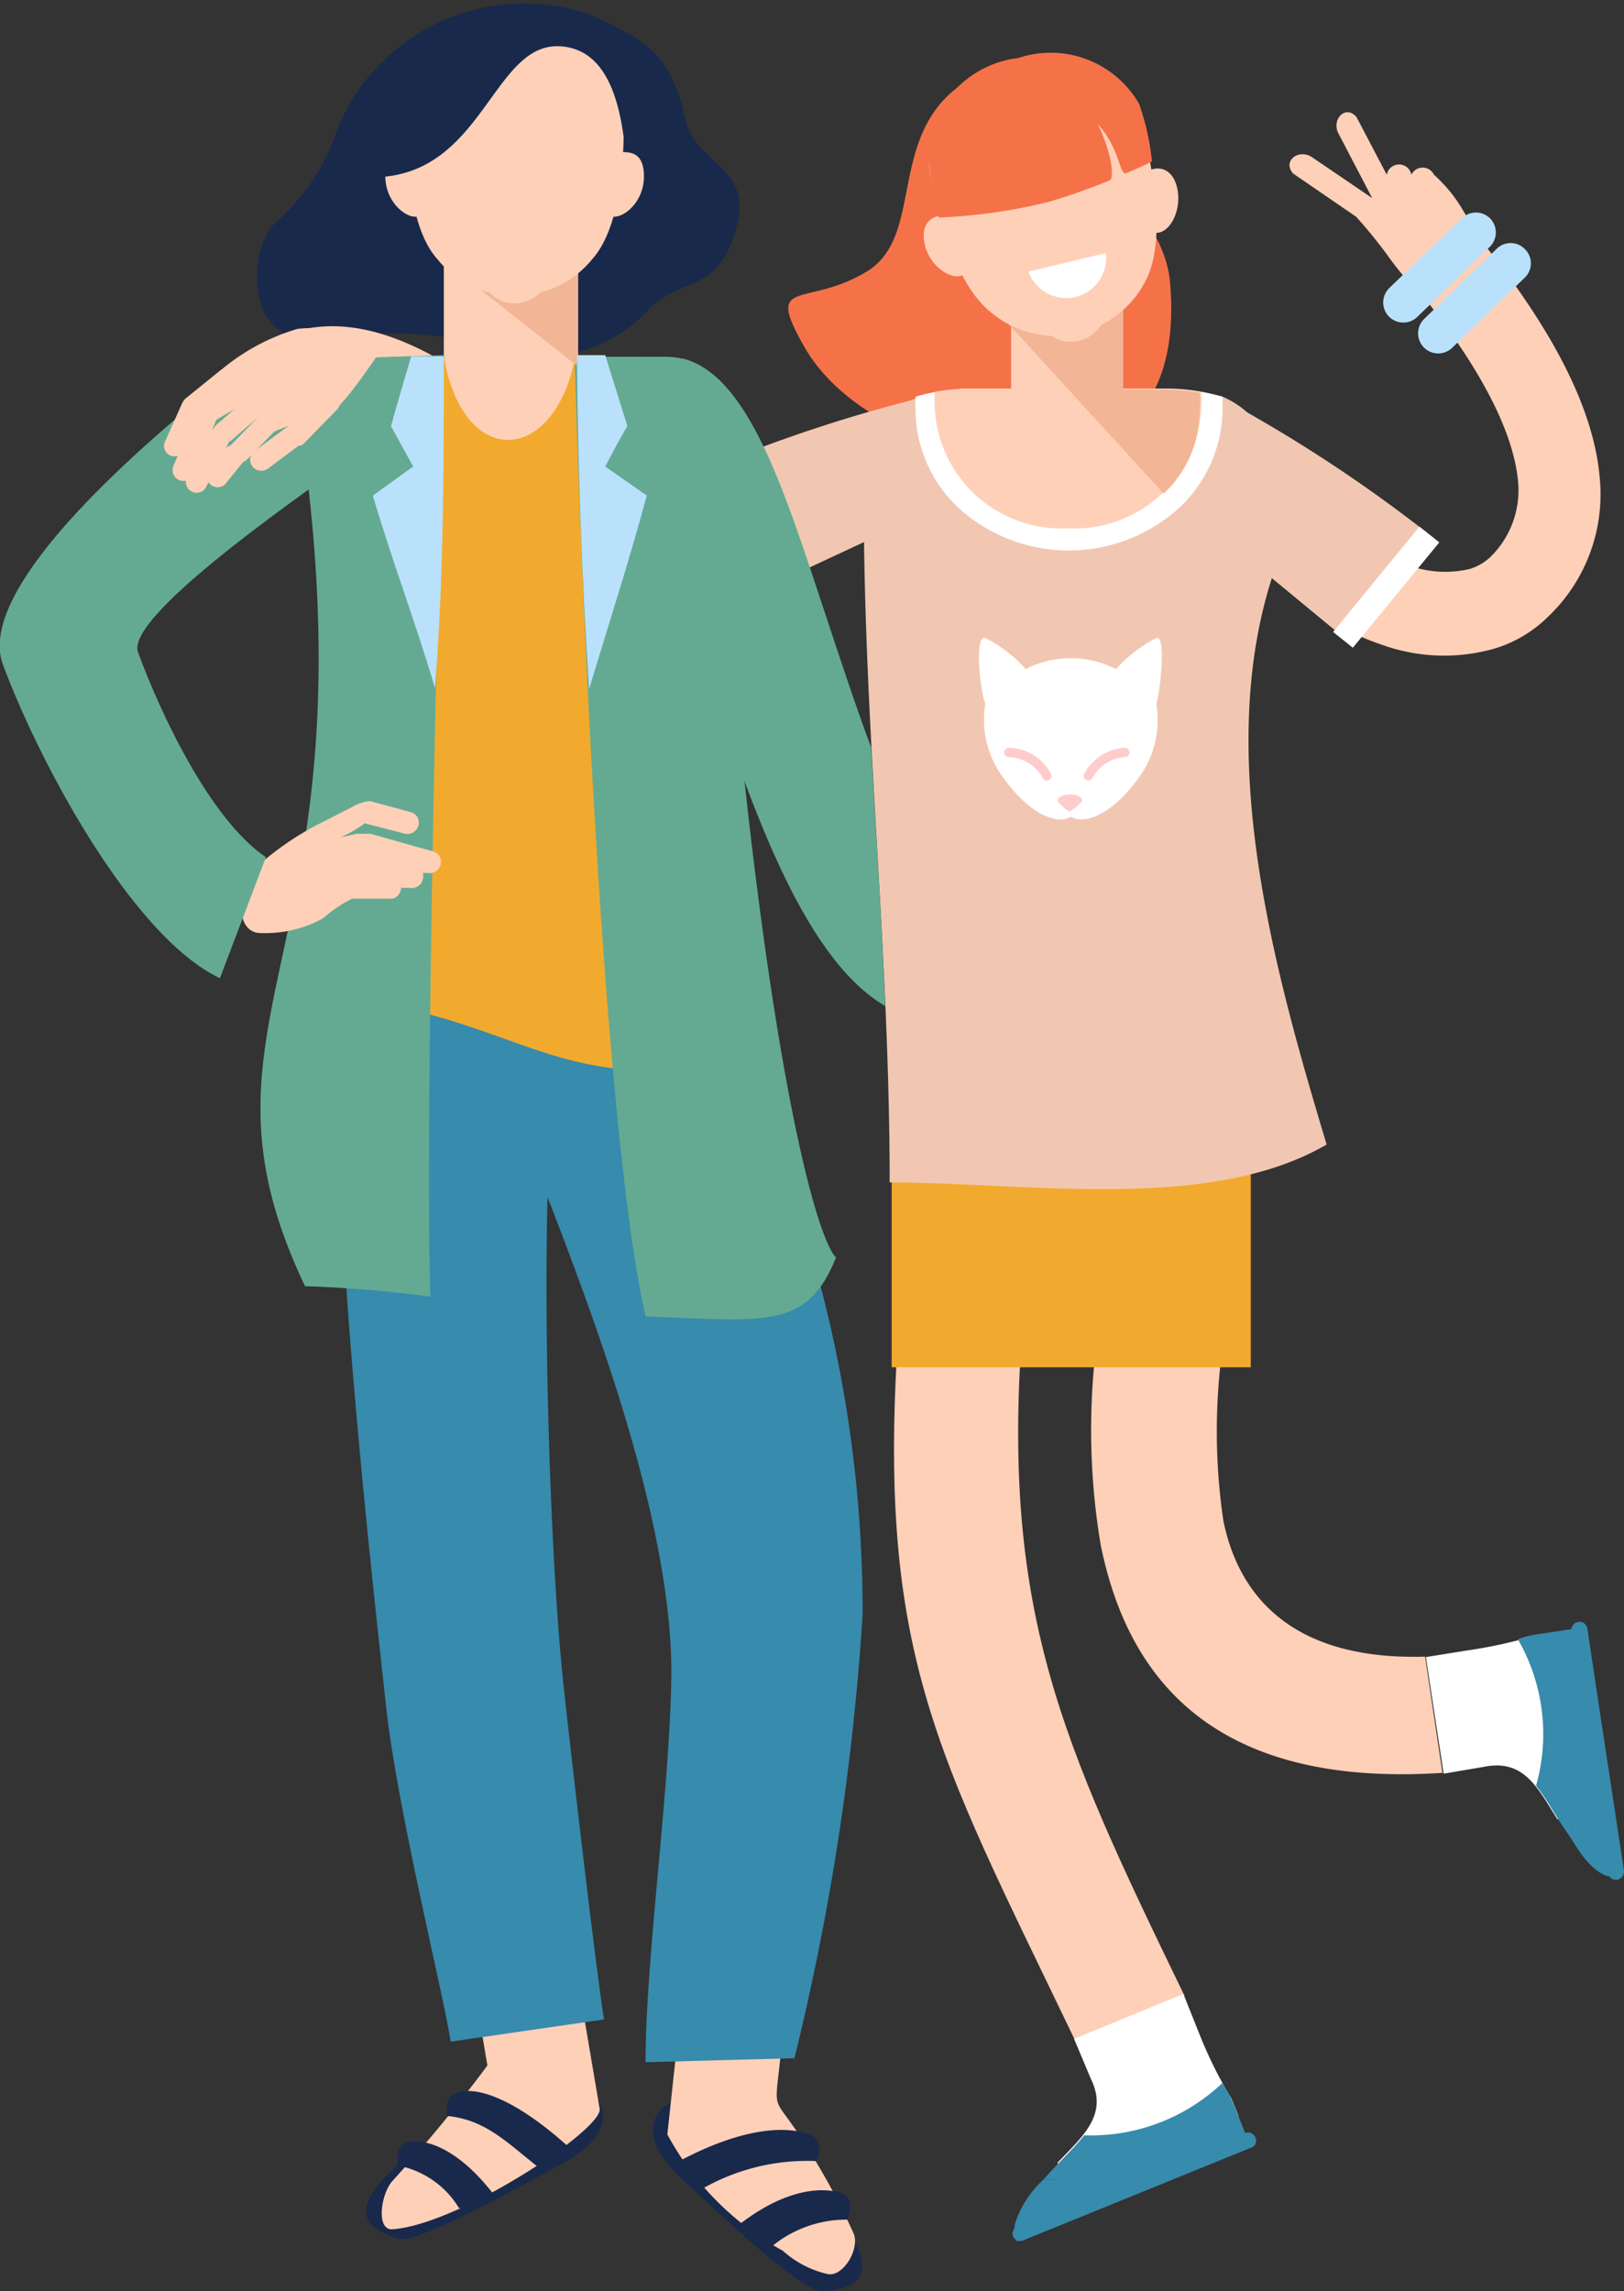 <svg xmlns="http://www.w3.org/2000/svg" viewBox="0 0 40.25 56.77"><rect x="0" y="0" width="40.25" height="56.77" fill="#333333" stroke="none"/><defs><style>.cls-1{fill:#18294b;}.cls-1,.cls-10,.cls-11,.cls-2,.cls-3,.cls-4,.cls-5,.cls-6,.cls-7,.cls-8,.cls-9{fill-rule:evenodd;}.cls-2{fill:#ffd0b8;}.cls-3{fill:#f57249;}.cls-4{fill:#fff;}.cls-5{fill:#378bac;}.cls-6{fill:#f1c7b2;}.cls-7{fill:#f2aa2e;}.cls-8{fill:#fcc;}.cls-9{fill:#f2b596;}.cls-10{fill:#b9e1fb;}.cls-11{fill:#64aa92;}</style></defs><title>アセット 13</title><g id="レイヤー_2" data-name="レイヤー 2"><g id="レイヤー_1-2" data-name="レイヤー 1"><path class="cls-1" d="M8.37,3.18A5.29,5.29,0,0,1,6.85,5.5c-.68.57-.95,3.22,1.33,2.94a7.7,7.7,0,0,1,4.06.21,3.61,3.61,0,0,0,3.85-1c.88-.85,1.74-.33,2.19-2.12C18.62,4.17,17.23,4,17,3c-.38-1.71-1-2-2.35-2.63A5,5,0,0,0,8.37,3.18Z"/><path class="cls-2" d="M20.81,13.21l-.32.12a9.81,9.81,0,0,1-5.47.91,8.74,8.74,0,0,1-3.34-1.85c-1.31-1-2.75-2-3.64-1.87L7.61,8.14c1.92-.35,3.8,1,5.5,2.29a8.27,8.27,0,0,0,2.29,1.41,7.92,7.92,0,0,0,4.22-.78l.33-.13Z"/><path class="cls-3" d="M24.14,1.9C21.87,3.14,23,5.81,21.48,6.73s-2.56.1-1.53,1.89,3.79,2.91,6,2.67S29.22,9.61,29,7,24.14,1.9,24.14,1.9Z"/><path class="cls-2" d="M25.36,32.62c-.59,7.28.93,10.5,4,16.84l-2.71,1.11c-3.5-7.3-5-9.65-4.34-18.19Z"/><path class="cls-2" d="M30.24,33c0,.34,0,.6,0,.89a15.19,15.19,0,0,0,.08,3.79c.35,1.73,1.57,3.47,5,3.37l.43,2.88c-5.82.38-7.83-2.49-8.47-5.65a17.25,17.25,0,0,1-.15-4.58c0-.34.05-.66.05-.8Z"/><path class="cls-2" d="M32.63,12a2.48,2.48,0,0,0,.67,1,4.14,4.14,0,0,0,1.59,1,2.64,2.64,0,0,0,1.53.1,1.29,1.29,0,0,0,.52-.3A2.31,2.31,0,0,0,37.63,12c-.08-1.11-.75-2.7-2.63-5l1.53-1.26c2.2,2.68,3,4.64,3.12,6.12a4.18,4.18,0,0,1-1.27,3.41,3.2,3.2,0,0,1-1.37.81,4.55,4.55,0,0,1-2.75-.1,6.22,6.22,0,0,1-2.38-1.45,4.6,4.6,0,0,1-1.19-1.9Z"/><path class="cls-4" d="M39.21,45l-.69-4.55-.45.07h0a11.77,11.77,0,0,1-1.73.38l-1,.16.44,2.89,1-.17c1-.2,1.33.53,1.82,1.3Z"/><path class="cls-5" d="M39.33,40.29c.3,2,.6,4.25.89,6.19a1,1,0,0,1-.41,0c-.46-.18-.76-.76-.92-1-.31-.42-.54-.89-.82-1.23a4.7,4.7,0,0,0-.45-3.63,2.17,2.17,0,0,1,.45-.12h0l1.26-.19Zm-.39,4.8a1.85,1.85,0,0,1,0,.38A1.67,1.67,0,0,0,38.94,45.09Z"/><path class="cls-5" d="M40.25,46.36l-.91-6a.19.19,0,0,0-.22-.17h0a.19.19,0,0,0-.17.22l.9,6a.21.21,0,0,0,.23.17h0A.21.21,0,0,0,40.25,46.36Z"/><path class="cls-6" d="M35.67,13.44,33.55,16l-5.27-4.35c.76-.89,1.16-1.85,2-1.78A36.25,36.25,0,0,1,35.67,13.44Z"/><polygon class="cls-4" points="35.18 13.05 33.04 15.66 33.53 16.05 35.67 13.44 35.18 13.05"/><path class="cls-7" d="M31,24.69h-8.9v9.19H31Z"/><path class="cls-6" d="M22.05,29.3c3.43,0,7.93.75,10.83-.94-1.31-4.35-2.81-9.72-1.31-14.18.05-.72.09-1.47.09-2.27A2.24,2.24,0,0,0,30.3,9.83a4.28,4.28,0,0,0-1-.1H23.78a8.93,8.93,0,0,0-1,.1,2.28,2.28,0,0,0-1.37,2.09C21.37,17.77,22.05,23.44,22.05,29.3Z"/><path class="cls-4" d="M25.42,16.58a3.29,3.29,0,0,0-1-.77c-.27-.1-.14,1.26,0,1.63a2.4,2.4,0,0,0,.46,1.85c.6.83,1.28,1.17,1.66.95.38.22,1.07-.12,1.67-.95a2.42,2.42,0,0,0,.45-1.85c.11-.37.24-1.73,0-1.63a3.45,3.45,0,0,0-1,.77A2.46,2.46,0,0,0,25.42,16.58Z"/><path class="cls-8" d="M26.05,19.18a.11.11,0,0,1-.06.15.11.11,0,0,1-.15-.06,1,1,0,0,0-.84-.51.11.11,0,0,1-.11-.12.12.12,0,0,1,.13-.11A1.2,1.2,0,0,1,26.05,19.18Z"/><path class="cls-8" d="M27.08,19.27a.11.11,0,0,1-.15.06.11.11,0,0,1-.06-.15,1.21,1.21,0,0,1,1-.65.12.12,0,0,1,.12.11.11.11,0,0,1-.11.12A1,1,0,0,0,27.08,19.27Z"/><path class="cls-8" d="M26.51,20.11a1,1,0,0,1-.3-.26c0-.22.62-.22.61,0A1.19,1.19,0,0,1,26.51,20.11Z"/><path class="cls-2" d="M35.42,7.51a8.08,8.08,0,0,1-1-1.14,11.75,11.75,0,0,0-.81-1L32.05,4.3c-.28-.31.15-.64.49-.39l1.47,1-.82-1.57c-.22-.37.16-.76.43-.44l.75,1.43a.31.31,0,0,1,.61,0h0a.31.31,0,0,1,.56,0,3.61,3.61,0,0,1,.73.9,3.26,3.26,0,0,1,.49,1.41C36.78,6.94,35.81,7.4,35.42,7.51Z"/><path class="cls-4" d="M26.44,54.19l4.26-1.75L30.52,52h0a10.69,10.69,0,0,1-.79-1.59l-.4-1-2.71,1.11.42,1c.43.88-.2,1.41-.83,2.07Z"/><path class="cls-5" d="M31,53.2c-1.82.75-4,1.59-5.8,2.34a1,1,0,0,1-.05-.42A2.53,2.53,0,0,1,25.87,54c.34-.4.73-.74,1-1.09a4.73,4.73,0,0,0,3.42-1.29,2.53,2.53,0,0,1,.23.4h0c.17.39.32.79.48,1.18ZM26.25,54a2,2,0,0,1-.38,0A1.4,1.4,0,0,0,26.25,54Z"/><path class="cls-5" d="M25.32,55.53,31,53.22a.18.18,0,0,0,.11-.26h0a.19.19,0,0,0-.26-.1l-5.63,2.3a.2.2,0,0,0-.11.26h0A.21.21,0,0,0,25.32,55.53Z"/><path class="cls-6" d="M16.65,12l1.4,3,6.2-2.89c-.51-1-.66-2.08-1.51-2.23A36.28,36.28,0,0,0,16.65,12Z"/><polygon class="cls-4" points="17.22 11.73 18.64 14.79 18.06 15.05 16.65 11.99 17.22 11.73"/><path class="cls-4" d="M30.3,9.83v.05c0,.1,0,.19,0,.27a3.37,3.37,0,0,1-1.16,2.51,4.07,4.07,0,0,1-5.3,0,3.36,3.36,0,0,1-1.15-2.51,2.62,2.62,0,0,1,0-.27V9.83a4.94,4.94,0,0,1,1.51-.2h1.15v.55H24.24a3.85,3.85,0,0,0-.48,0h0a2.2,2.2,0,0,0,.78,1.6,3.11,3.11,0,0,0,4,0,2.24,2.24,0,0,0,.78-1.6h0a3.85,3.85,0,0,0-.48,0H27.64V9.63h1.15A5,5,0,0,1,30.3,9.83Z"/><path class="cls-2" d="M29.77,9.71a2.12,2.12,0,0,1,0,.44,3.14,3.14,0,0,1-3.3,2.94,3.14,3.14,0,0,1-3.3-2.94,3.13,3.13,0,0,1,0-.44,5.74,5.74,0,0,1,1-.08h.89v-2l0-.14h2.7a.57.57,0,0,1,0,.14v2h.64A8.56,8.56,0,0,1,29.77,9.71Z"/><path class="cls-9" d="M28.84,12.23l-4-4.37V7.75a15.84,15.84,0,0,1,3-.24.57.57,0,0,1,0,.14v2h.89a5.55,5.55,0,0,1,1,.08,2.12,2.12,0,0,1,0,.44A2.78,2.78,0,0,1,28.84,12.23Z"/><path class="cls-2" d="M25.21,1.56a2.38,2.38,0,0,0-2.12,2.93c.47,2.29,1.14,3,1.52,3.29a2.48,2.48,0,0,0,1.44.54.88.88,0,0,0,1.24-.27A2.45,2.45,0,0,0,28.37,7c.23-.41.53-1.35,0-3.62A2.37,2.37,0,0,0,25.21,1.56Z"/><path class="cls-2" d="M23.7,5.58a.4.4,0,0,0-.38-.23c-.2,0-.52.17-.4.71s.66.89.93.76S23.76,5.71,23.7,5.58Z"/><path class="cls-2" d="M28.23,4.59a.51.51,0,0,1,.29-.38c.18-.08.55-.06.66.47S29,5.77,28.66,5.77,28.23,4.59,28.23,4.59Z"/><path class="cls-3" d="M26,5a13.4,13.4,0,0,1-2.73.39A8.6,8.6,0,0,1,23,3.71a2.54,2.54,0,0,1,2.23-2.27,2.53,2.53,0,0,1,3,1.13A6,6,0,0,1,28.55,4c-.16.09-.45.21-.63.29s-.15-.6-.71-1.21c.34.69.42,1.35.29,1.39A15.24,15.24,0,0,1,26,5Z"/><path class="cls-4" d="M27.41,6.27a1,1,0,0,1-.76,1.09,1,1,0,0,1-1.16-.63Z"/><path class="cls-10" d="M37.79,6.88,36,8.61a.5.5,0,0,1-.71,0h0a.5.5,0,0,1,0-.7l1.8-1.74a.49.49,0,0,1,.7,0h0A.49.49,0,0,1,37.79,6.88Z"/><path class="cls-10" d="M36.93,6.11l-1.8,1.74a.5.5,0,0,1-.7,0h0a.5.5,0,0,1,0-.71l1.8-1.73a.5.5,0,0,1,.7,0h0A.5.5,0,0,1,36.93,6.11Z"/><path class="cls-1" d="M14.57,51.79c.32.17.88,1-.63,1.82s-3.63,2-4.08,1.86S8.51,55,9.57,53.92,13.51,51.58,14.57,51.79Z"/><path class="cls-1" d="M16.72,52.07c-.35.09-1.09.74.17,1.91s3,2.83,3.52,2.79,1.44-.18.65-1.44S17.8,52.11,16.72,52.07Z"/><path class="cls-2" d="M11.15,45.69h2.6l1.11,6.55c.15.48-3.49,2.9-5.15,3-.39,0-.27-.85,0-1.18a36.76,36.76,0,0,0,2.37-2.88Z"/><path class="cls-2" d="M20.52,56.35c.38.07.79-.62.64-1A17.51,17.51,0,0,0,19.87,53c-.72-1.12-.68-.6-.53-2l.53-4.88h-2.6l-.73,6.77a7.18,7.18,0,0,0,2.86,2.88A2.48,2.48,0,0,0,20.52,56.35Z"/><path class="cls-5" d="M13.84,26c-.51,2.79-.29,11.93.13,15.79.25,2.29.81,7.06,1,8.25l-3.8.55C11,49.45,9.85,44.85,9.57,42.3c-.49-4.48-1.64-14.83-1-18.26Z"/><path class="cls-5" d="M18.11,25.42c0,.24.4,1.18.87,2.4A31.84,31.84,0,0,1,21.38,40a62.2,62.2,0,0,1-1.69,11L16,51.1c0-2.59.61-6.8.64-9.64,0-3.68-1.81-8.52-3-11.62a22.8,22.8,0,0,1-1.14-3.42Z"/><path class="cls-5" d="M9.4,21.05a10.79,10.79,0,0,0-1.22,7c1.72,2.26,9.89,1.53,10.2,0s-1.08-6.57-1.08-6.57Z"/><path class="cls-7" d="M18.73,26.21a50.38,50.38,0,0,1-.95-15.13,2.08,2.08,0,0,0-2.16-2.23H9.89c-1.25,0-1.61,1.24-1.44,2.49A37.79,37.79,0,0,1,7.9,24.68C13,25.07,13.59,27.35,18.73,26.21Z"/><path class="cls-11" d="M7.56,31.87a30.75,30.75,0,0,1,3.11.26C10.49,27.57,11,8.8,11,8.8l-2.84.09c-1.26,0-.81.95-.64,2.19C9.23,23.72,4.39,25.22,7.56,31.87Z"/><path class="cls-11" d="M16,32.62c3,.11,4,.33,4.72-1.46-.56-.55-2-6-3-20.08-.08-1.25,0-2.24-1.23-2.24l-2.25,0S14.74,27.05,16,32.62Z"/><path class="cls-2" d="M11,5h3.26a1.42,1.42,0,0,1,0,.2V8.8c-.2,1.21-.87,2.1-1.67,2.1S11.17,10,11,8.8V5.23Z"/><path class="cls-9" d="M11,5.36h0v1.1l3.28,2.59a2.21,2.21,0,0,0,.05-.25V5.36H11Z"/><path class="cls-2" d="M12.76.47a2.36,2.36,0,0,0-2.7,2.41c0,2.33.46,3.19.78,3.54a2.38,2.38,0,0,0,1.29.83.9.9,0,0,0,.63.27.94.94,0,0,0,.63-.27,2.46,2.46,0,0,0,1.29-.83c.31-.35.81-1.21.78-3.54A2.37,2.37,0,0,0,12.76.47Z"/><path class="cls-10" d="M14.6,17.08c.48-1.6,1-3.2,1.43-4.8L15,11.56c.18-.34.36-.69.55-1L15,8.8H14.3Q14.33,12.94,14.6,17.08Z"/><path class="cls-10" d="M10.78,17.05c-.47-1.6-1.07-3.17-1.54-4.77l1-.72-.55-1c.16-.58.33-1.15.5-1.73H11C11,11.56,11,14.29,10.78,17.05Z"/><path class="cls-1" d="M19.11,55.68A2.91,2.91,0,0,1,21,55c.22-.57-.17-.66-.17-.66s-1-.42-2.57.83A3.49,3.49,0,0,0,19.11,55.68Z"/><path class="cls-1" d="M17.38,54.25a5.24,5.24,0,0,1,2.86-.7c.22-.57-.18-.65-.18-.65s-1-.55-3.28.68C16.65,53.89,17.38,54.25,17.38,54.25Z"/><path class="cls-1" d="M11.38,54.72a2.27,2.27,0,0,0-1.52-1.06c-.08-.6.33-.59.33-.59s.92-.2,2.11,1.39A3.47,3.47,0,0,1,11.38,54.72Z"/><path class="cls-1" d="M13.4,53.75c-.87-.69-1.36-1.22-2.32-1.32-.08-.6.33-.59.33-.59s.82-.34,2.74,1.41C14.2,53.58,13.4,53.75,13.4,53.75Z"/><path class="cls-11" d="M16.91,8.88c1.64.41,2.52,3.24,3.55,6.35.36,1.09.74,2.24,1.13,3.29.12,2.14.26,4.27.35,6.41-2.1-1.23-3.41-5.21-4.56-8.69-.73-2.2-1.15-4.09-1.26-4.11Z"/><path class="cls-2" d="M8.72,22.27c.37,0,.53,0,1,0A.28.28,0,0,0,9.94,22h0l.21,0a.28.28,0,0,0,.33-.22h0a.26.26,0,0,0,0-.15l.11,0a.28.28,0,0,0,.33-.21h0a.27.27,0,0,0-.21-.33l-1.53-.43s-.32,0-.34,0l-.4.09a3.22,3.22,0,0,0,.6-.35l1,.26a.29.29,0,0,0,.33-.2h0a.27.27,0,0,0-.2-.34l-1-.27a1.08,1.08,0,0,0-.43.14l-.94.48a7.52,7.52,0,0,0-1.35.93c-.64.62-.62,1.71,0,1.72A3,3,0,0,0,8,22.76,3.5,3.5,0,0,1,8.72,22.27Z"/><path class="cls-11" d="M8.8,11.3c-.79.6-5.72,3.92-5.38,4.86.56,1.53,1.8,4.16,3.17,5.08l-1.14,3C3.2,23.16.89,18.69.07,16.46s5.07-6.78,6.68-8Z"/><path class="cls-2" d="M5.16,11.67l.44-.57a.27.27,0,0,1,.37,0H6a.27.27,0,0,1,0,.38L5.58,12a.27.27,0,0,1-.37,0h0A.26.26,0,0,1,5.16,11.67Z"/><path class="cls-2" d="M4.63,11.82l.56-1.1a.27.27,0,0,1,.48.24l-.56,1.1a.26.26,0,0,1-.36.12h0A.28.28,0,0,1,4.63,11.82Z"/><path class="cls-2" d="M4.3,11.54l.6-1.41A.27.27,0,0,1,5.26,10h0a.26.26,0,0,1,.12.36l-.59,1.41a.27.27,0,0,1-.36.12h0A.27.27,0,0,1,4.3,11.54Z"/><path class="cls-2" d="M4.1,10.92,4.51,10a.27.27,0,0,1,.35-.13h0a.28.28,0,0,1,.13.36l-.4.93a.31.31,0,0,1-.36.13h0A.26.26,0,0,1,4.1,10.92Z"/><path class="cls-2" d="M4.63,9.85l.79-.64a.27.27,0,0,1,.37,0h0a.27.27,0,0,1,0,.38L5,10.27a.28.28,0,0,1-.37,0h0A.25.25,0,0,1,4.63,9.85Z"/><path class="cls-2" d="M4.91,10.14l1-.68a.26.26,0,0,1,.36.12h0a.28.28,0,0,1-.12.36l-.92.54C5,10.64,4.58,10.36,4.91,10.14Z"/><path class="cls-2" d="M5.37,10.52l.76-.66a.27.27,0,0,1,.38,0h0a.27.27,0,0,1,0,.38l-.76.66C5.47,11.14,5.07,10.78,5.37,10.52Z"/><path class="cls-2" d="M5.75,11l.7-.72a.27.27,0,0,1,.38,0h0a.28.28,0,0,1,0,.38l-.71.73a.29.29,0,0,1-.38,0h0A.25.25,0,0,1,5.75,11Z"/><path class="cls-2" d="M5.21,9.41A5.25,5.25,0,0,1,7.37,8.15c.85-.11,2.31.25,1.94.72C8.23,10.44,8.2,10.19,7.92,10.3a9.23,9.23,0,0,0-1.16.41A4.19,4.19,0,0,0,5.21,9.41Z"/><path class="cls-2" d="M7.46,11l-.83.62a.28.28,0,0,1-.38-.07h0a.27.27,0,0,1,.07-.38l.82-.61a.28.28,0,0,1,.38.06h0A.26.26,0,0,1,7.46,11Z"/><path class="cls-2" d="M8.37,10.13,7.52,11c-.11.1-.18,0-.28-.14h0a.28.28,0,0,1,0-.39l.35-1c0-.14.62.3.77.32h0A.27.27,0,0,1,8.37,10.13Z"/><path class="cls-2" d="M10.42,4.07a.41.41,0,0,0-.33-.3c-.19,0-.54,0-.54.6s.46,1,.74,1S10.45,4.22,10.42,4.07Z"/><path class="cls-1" d="M13.92,1.15c1.37.11,1.52,2,1.61,2.9.7-2.59-1-3.78-2.74-3.75A3.43,3.43,0,0,0,9.33,4.39C12,4.31,12.22,1,13.92,1.15Z"/><path class="cls-2" d="M15.05,4.07a.54.54,0,0,1,.37-.3c.19,0,.54,0,.54.6s-.45,1-.74,1S15.05,4.07,15.05,4.07Z"/></g></g></svg>